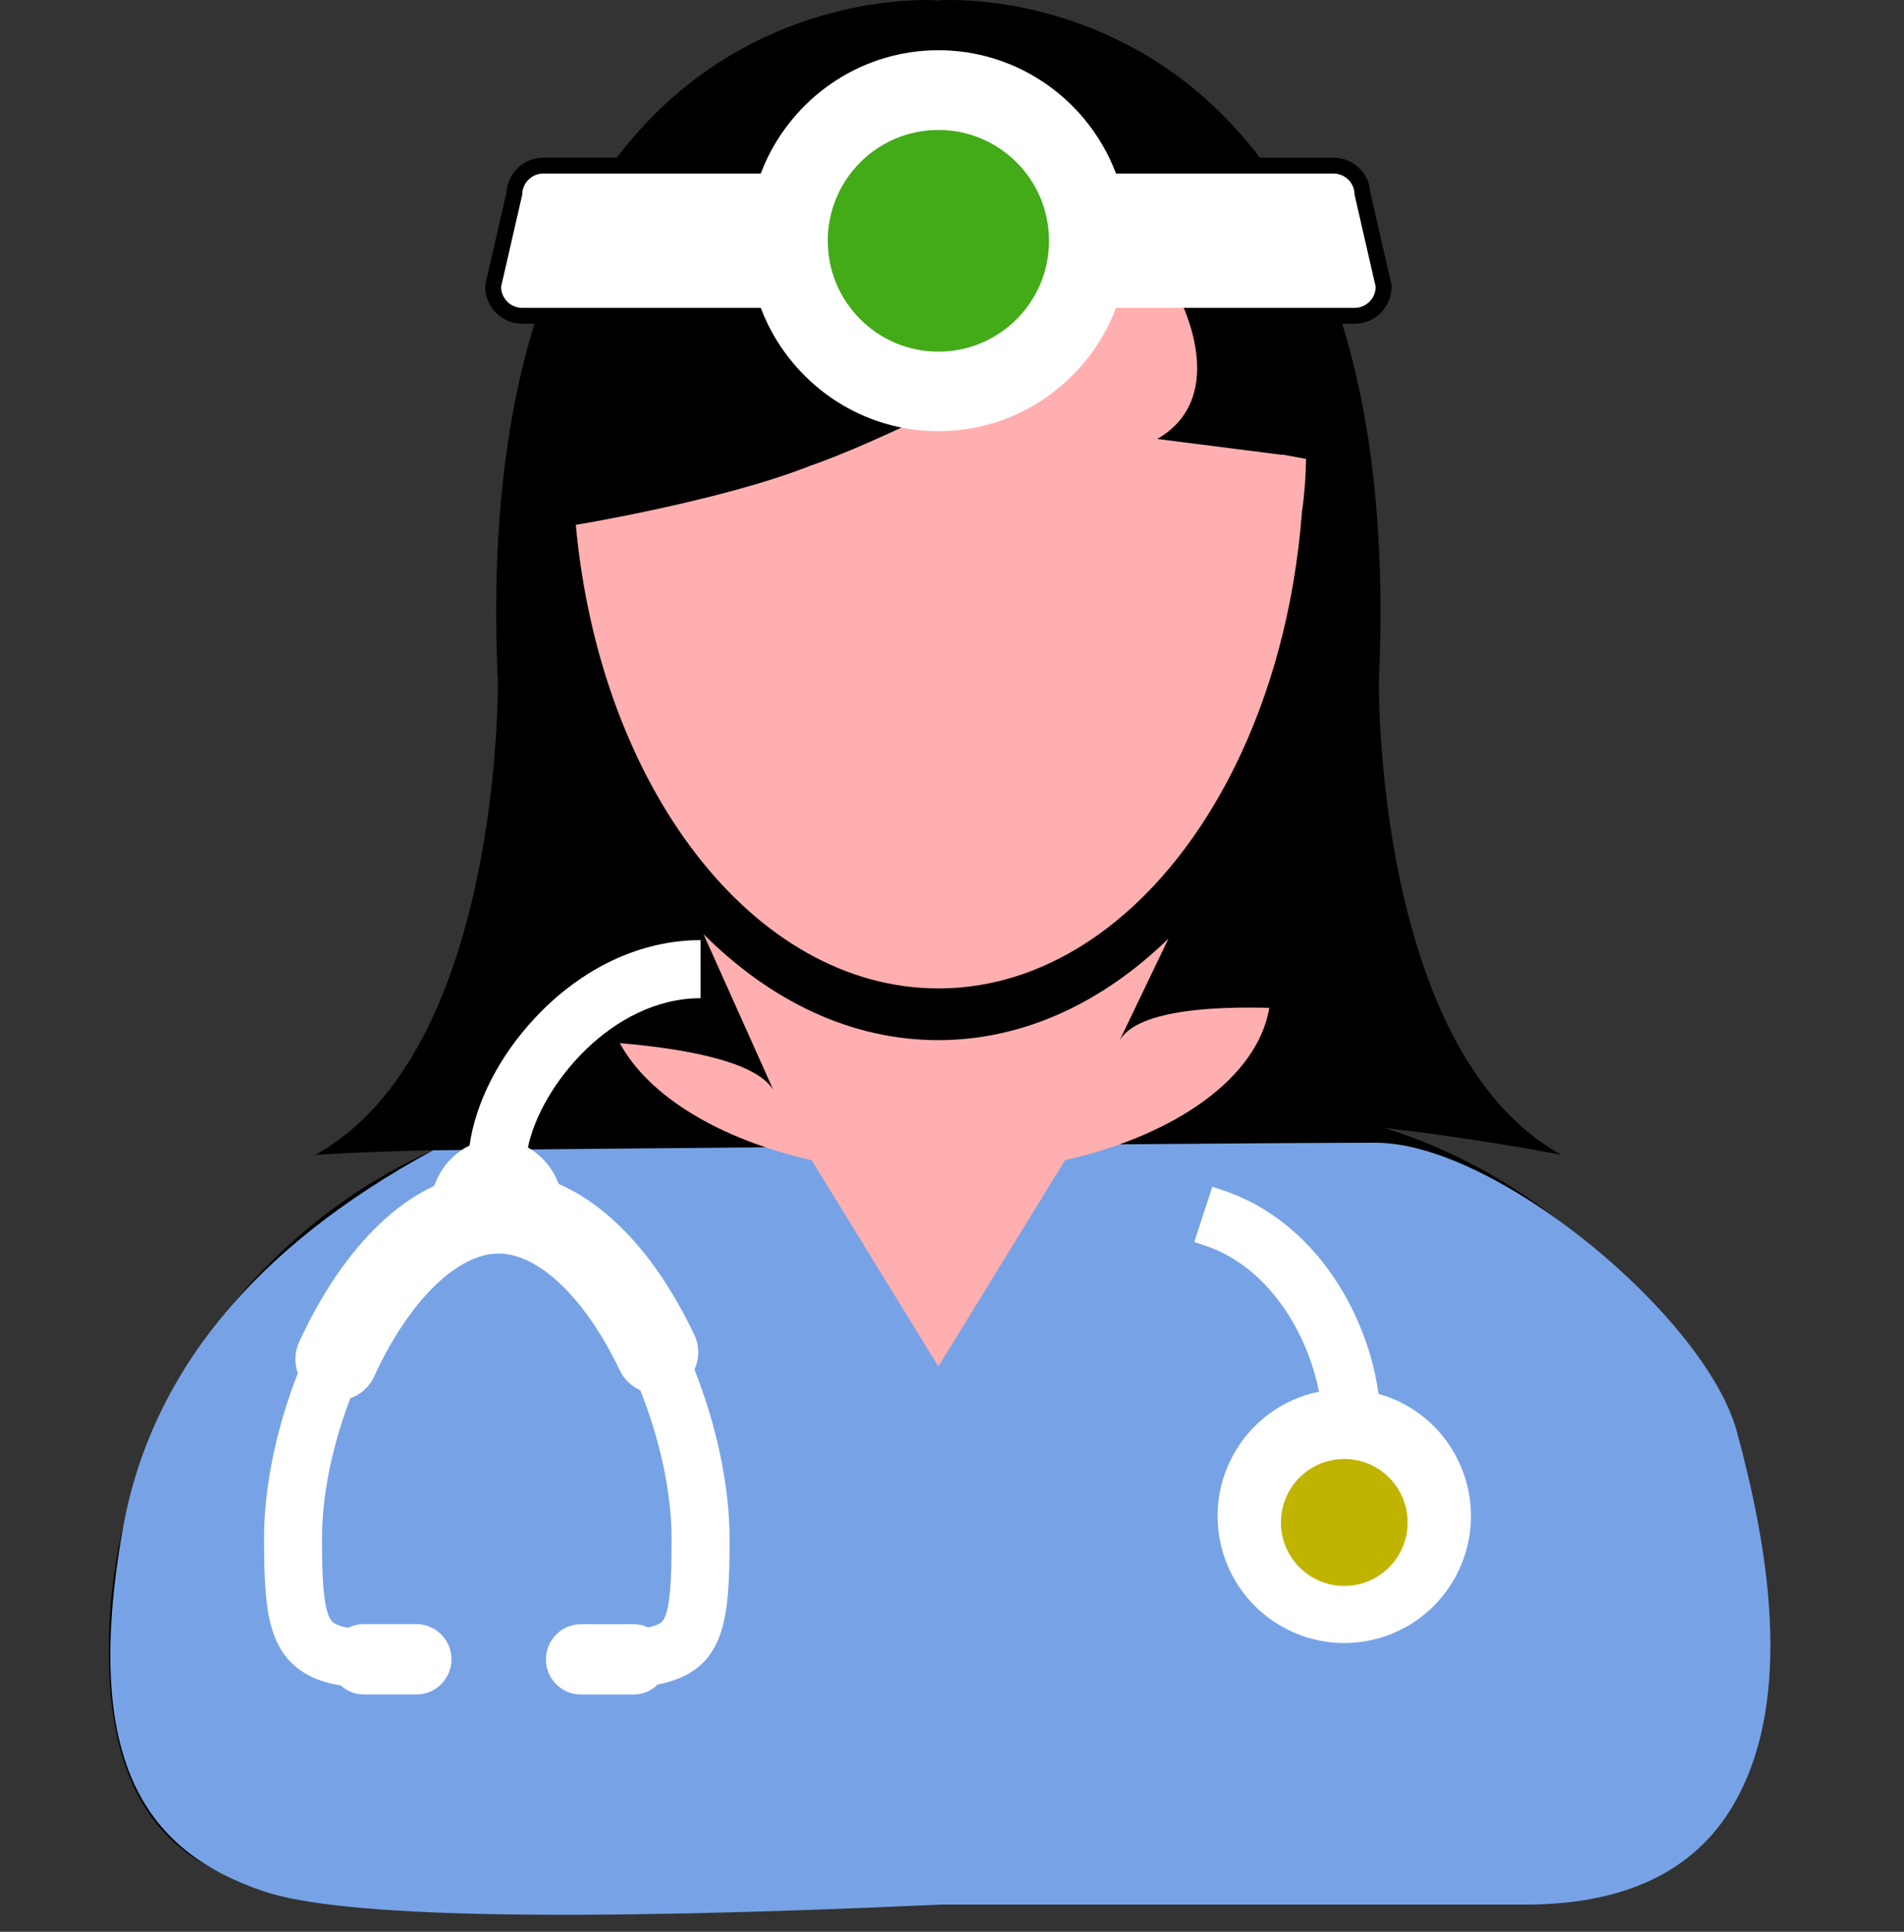 <?xml version="1.0" encoding="UTF-8"?>
<svg width="70px" height="71px" viewBox="0 0 70 71" version="1.1" xmlns="http://www.w3.org/2000/svg" xmlns:xlink="http://www.w3.org/1999/xlink">
    <rect x="0" y="0" width="70" height="71" fill="#333333" stroke="none"/>
    <title>4</title>
    <g id="changes-Main" stroke="none" stroke-width="1" fill="none" fill-rule="evenodd">
        <g id="4" transform="translate(0, -0)">
            <rect id="Rectangle-Copy-12" x="0" y="5.68434189e-14" width="70" height="70"></rect>
            <g transform="translate(4, 0)">
                <path d="M54.19,24.4 C52.106,26.25 49.644,27.679 46.923,28.539 C50.377,28.15 53.408,27.555 53.408,27.555 C46.514,31.349 46.694,44.975 46.694,44.975 C46.944,50.469 46.384,54.749 45.346,58.1 L45.801,58.1 C46.55,58.1 47.16,58.711 47.16,59.461 L47.16,59.527 L47.144,59.591 L46.381,62.918 C46.342,63.633 45.749,64.204 45.024,64.204 L42.319,64.204 C38.224,69.596 32.549,70 30.947,70 C30.666,70 30.509,69.986 30.509,69.986 L30.499,69.944 L30.485,69.984 C30.485,69.984 30.327,69.999 30.046,69.999 C28.444,69.999 22.769,69.593 18.677,64.205 L15.976,64.205 C15.251,64.205 14.658,63.635 14.619,62.92 L13.854,59.593 L13.84,59.528 L13.84,59.462 C13.84,58.712 14.45,58.101 15.199,58.101 L15.65,58.101 C14.614,54.751 14.052,50.471 14.303,44.976 C14.303,44.976 14.481,31.348 7.588,27.555 C7.588,27.555 9.444,27.679 11.925,27.725 C10.042,26.884 8.32,25.755 6.796,24.401 C2.632,20.709 0,15.319 0,9.306 C0,6.964 0.411,5.215 1.143,3.891 C2.987,0.567 6.929,0 11.974,0 C14.466,0 17.227,0.134 20.131,0.134 L40.866,0.134 C43.769,0.134 46.53,0 49.024,0 C54.069,0 58.011,0.567 59.857,3.89 C60.586,5.214 61,6.961 61,9.304 C61,15.318 58.361,20.707 54.19,24.4" id="Path" fill="#000000" fill-rule="nonzero" transform="translate(30.5, 35) scale(1, -1) translate(-30.5, -35)"></path>
                <path d="M30.593,70 L52.25,70 C55.936,69.959 58.472,68.663 59.857,66.11 C61.934,62.281 61,56.83 59.857,52.621 C58.714,48.412 51.015,42 46.576,42 C43.616,42 32.066,42.092 11.925,42.277 C5.313,45.858 1.505,50.525 0.5,56.277 C-1.008,64.905 1.471,68.091 5.708,69.517 C8.532,70.468 16.827,70.629 30.593,70 Z" id="Path-5" fill="#77A3E6"></path>
                <path d="M20.183,34.921 C19.944,34.685 19.624,34.554 19.288,34.554 L17.361,34.554 C16.649,34.554 16.07,35.134 16.07,35.846 L16.07,35.871 L16.071,35.876 C16.087,36.575 16.661,37.14 17.361,37.14 L19.288,37.14 C19.474,37.14 19.657,37.098 19.827,37.019 C20.283,37.116 20.36,37.247 20.402,37.319 C20.643,37.735 20.691,38.765 20.691,40.293 C20.691,41.942 20.27,43.919 19.538,45.74 C19.209,45.887 18.94,46.146 18.785,46.47 C17.522,49.118 15.812,50.763 14.324,50.763 C12.804,50.763 11.01,48.989 9.754,46.24 C9.583,45.865 9.263,45.577 8.878,45.442 C8.207,43.679 7.838,41.86 7.838,40.294 C7.838,39.097 7.862,37.781 8.151,37.315 C8.195,37.243 8.285,37.1 8.801,37.005 C8.98,37.095 9.177,37.142 9.38,37.142 L11.309,37.142 C11.994,37.142 12.556,36.603 12.596,35.925 L12.598,35.918 L12.598,35.848 C12.598,35.136 12.019,34.556 11.309,34.556 L9.38,34.556 C9.063,34.556 8.758,34.675 8.522,34.888 C7.829,35.003 6.909,35.277 6.343,36.187 C5.807,37.051 5.708,38.248 5.708,40.295 C5.708,42.165 6.148,44.314 6.951,46.367 C6.817,46.74 6.831,47.147 6.997,47.507 C7.792,49.246 8.797,50.73 9.903,51.796 C10.547,52.421 11.24,52.909 11.963,53.249 C12.199,53.911 12.668,54.445 13.262,54.731 C13.488,56.326 14.36,58.027 15.682,59.436 C17.407,61.271 19.564,62.281 21.755,62.281 L21.755,60.146 C18.507,60.146 15.881,56.945 15.408,54.66 C15.917,54.372 16.316,53.902 16.54,53.321 C18.477,52.47 20.197,50.559 21.522,47.783 C21.717,47.373 21.718,46.906 21.531,46.498 C22.352,44.439 22.822,42.188 22.822,40.295 C22.822,37.297 22.692,35.419 20.183,34.921" id="Path" fill="#FFFFFF" transform="translate(14.265, 48.417) scale(1, -1) translate(-14.265, -48.417)"></path>
                <path d="M30.499,34.331 L25.841,41.912 C22.457,42.681 19.841,44.262 18.787,46.216 C21.52,45.978 23.83,45.476 24.432,44.492 L21.864,50.223 C24.323,47.762 27.294,46.325 30.495,46.325 C33.625,46.325 36.533,47.7 38.958,50.056 L37.167,46.325 C37.713,47.219 39.612,47.522 41.934,47.522 C42.173,47.522 42.418,47.518 42.665,47.513 C42.245,44.975 39.264,42.845 35.153,41.912 L30.499,34.331 Z" id="Path" fill="#FFAFAF" fill-rule="nonzero" transform="translate(30.726, 42.277) scale(1, -1) translate(-30.726, -42.277)"></path>
                <path d="M49.528,46.087 C48.316,43.814 45.494,42.958 43.225,44.174 C40.956,45.389 40.103,48.218 41.316,50.488 C41.996,51.763 43.181,52.59 44.492,52.859 C44.071,55.007 42.643,57.46 40.276,58.238 L39.907,58.359 L40.028,58.73 L40.45,60.018 L40.571,60.388 L40.941,60.267 C43.023,59.581 44.758,57.947 45.823,55.665 C46.264,54.72 46.55,53.735 46.679,52.779 C46.999,52.689 47.314,52.565 47.619,52.402 C49.888,51.186 50.741,48.358 49.528,46.087" id="Path" fill="#FFFFFF" fill-rule="nonzero" transform="translate(44.994, 52.004) scale(1, -1) translate(-44.994, -52.004)"></path>
                <path d="M45.422,58.288 C46.708,58.288 47.751,57.243 47.751,55.954 C47.751,54.666 46.708,53.621 45.422,53.621 C44.136,53.621 43.093,54.666 43.093,55.954 C43.093,57.243 44.136,58.288 45.422,58.288" id="Path" fill="#C1B400" fill-rule="nonzero" transform="translate(45.422, 55.955) scale(-1, 1) rotate(-180) translate(-45.422, -55.955)"></path>
                <path d="M43.1,29.589 L43.183,29.589 L44.017,29.435 C44.006,28.775 43.96,28.125 43.866,27.488 C43.602,23.994 42.718,20.778 41.374,18.077 C38.929,13.165 34.969,9.974 30.499,9.974 C23.685,9.974 18.052,17.392 17.169,27.012 C17.167,27.008 22.548,27.902 25.762,29.173 C25.762,29.173 31.583,31.12 38.693,36.252 C38.728,36.276 38.766,36.301 38.798,36.328 C38.798,36.328 38.926,36.145 39.108,35.83 C39.725,34.772 41.045,31.614 38.548,30.169 L43.1,29.589 Z" id="Path" fill="#FFAFAF" fill-rule="nonzero" transform="translate(30.593, 23.151) scale(1, -1) translate(-30.593, -23.151)"></path>
                <path d="M15.2,6.38 C14.771,6.38 14.423,6.729 14.423,7.157 L15.2,10.541 C15.2,10.971 15.548,11.318 15.976,11.318 L23.97,11.318 C24.046,11.517 24.129,11.712 24.221,11.902 C25.356,14.234 27.74,15.849 30.5,15.849 C33.26,15.849 35.644,14.234 36.779,11.902 C36.871,11.712 36.954,11.517 37.03,11.318 L45.023,11.318 C45.452,11.318 45.8,10.971 45.8,10.541 L46.576,7.157 C46.576,6.729 46.229,6.38 45.8,6.38 L37.03,6.38 C36.954,6.181 36.871,5.987 36.779,5.797 C35.644,3.464 33.26,1.848 30.5,1.848 C27.74,1.848 25.356,3.464 24.221,5.797 C24.129,5.987 24.046,6.181 23.97,6.38 L15.2,6.38 Z" id="Path" fill="#FFFFFF" fill-rule="nonzero" transform="translate(30.499, 8.848) scale(1, -1) translate(-30.499, -8.848)"></path>
                <path d="M30.5,12.924 C32.746,12.924 34.567,11.099 34.567,8.85 C34.567,6.6 32.746,4.776 30.5,4.776 C28.254,4.776 26.433,6.6 26.433,8.85 C26.433,11.099 28.254,12.924 30.5,12.924" id="Path" fill="#43AA18" fill-rule="nonzero" transform="translate(30.5, 8.85) scale(-1, 1) rotate(-180) translate(-30.5, -8.85)"></path>
            </g>
        </g>
    </g>
</svg>